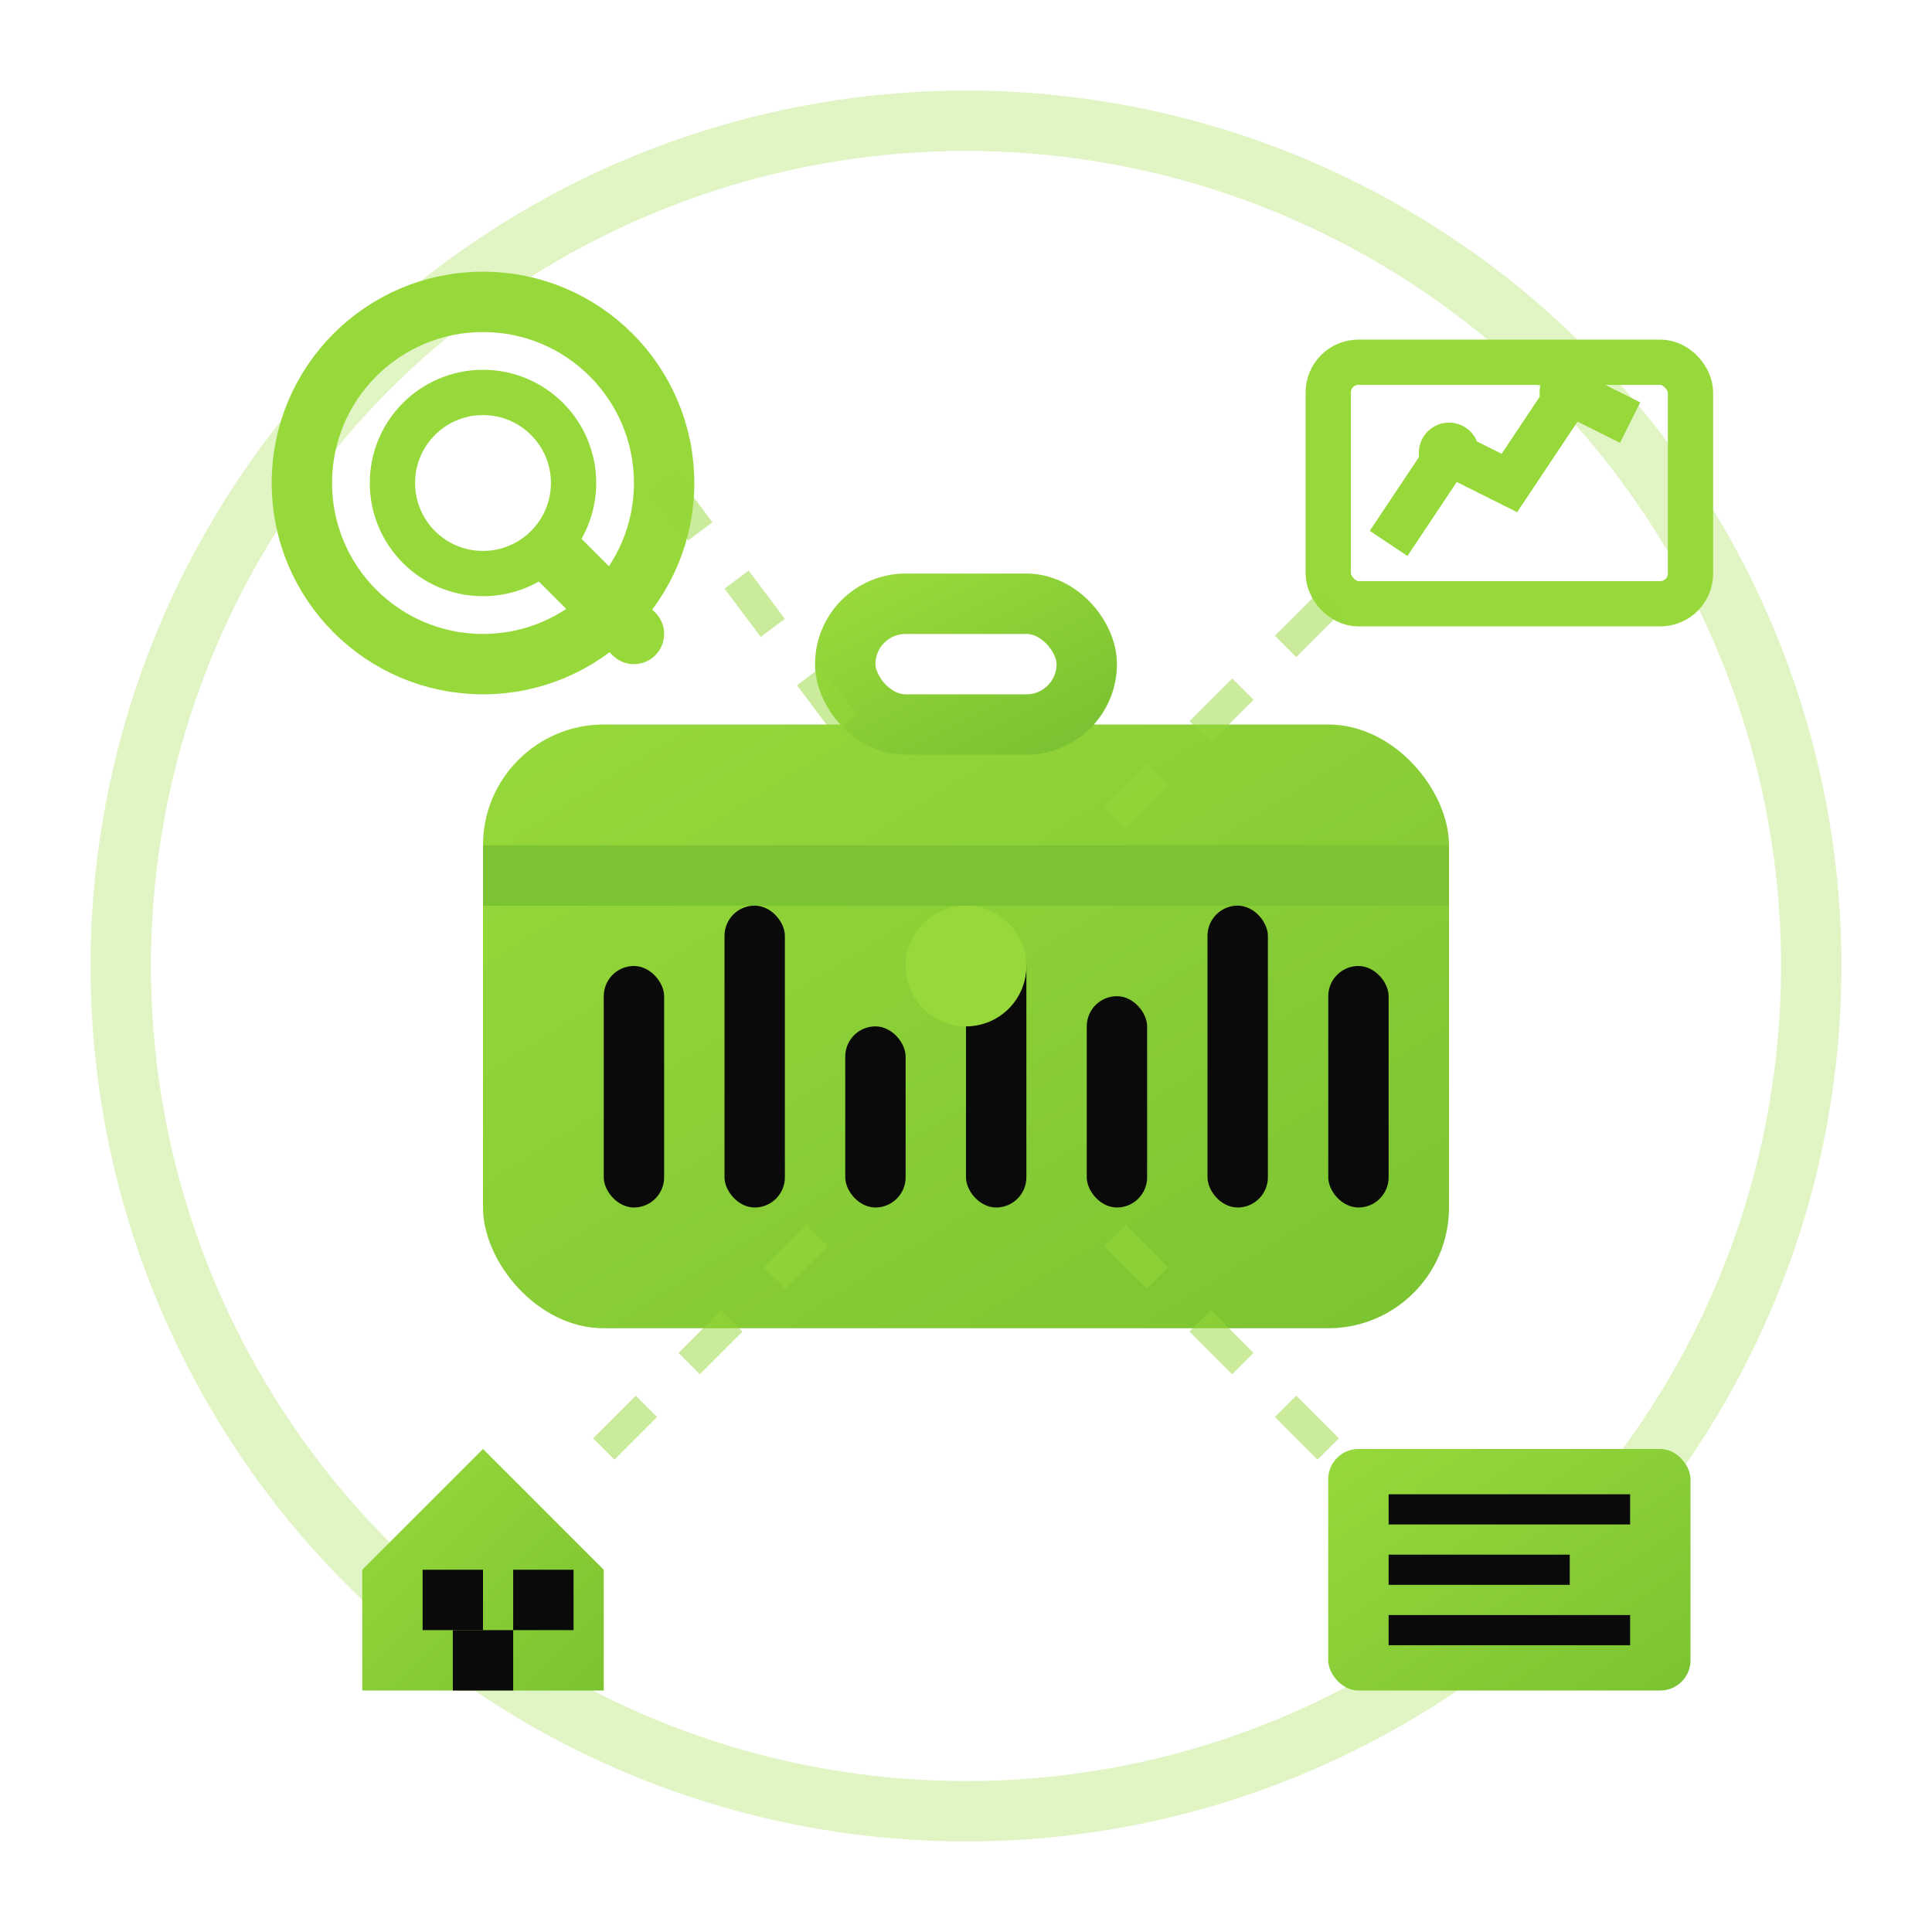 <svg xmlns="http://www.w3.org/2000/svg" viewBox="0 0 64 64" width="64" height="64">
  <defs>
    <linearGradient id="serviceGradient" x1="0%" y1="0%" x2="100%" y2="100%">
      <stop offset="0%" style="stop-color:#97d93b;stop-opacity:1" />
      <stop offset="100%" style="stop-color:#7bc332;stop-opacity:1" />
    </linearGradient>
  </defs>
  
  <!-- Background circle -->
  <circle cx="32" cy="32" r="28" fill="none" stroke="#97d93b" stroke-width="2" opacity="0.3"/>
  
  <!-- Main service icon - toolbox/briefcase -->
  <rect x="16" y="24" width="32" height="20" fill="url(#serviceGradient)" rx="4"/>
  <rect x="16" y="28" width="32" height="2" fill="#7bc332"/>
  
  <!-- Handle -->
  <rect x="28" y="20" width="8" height="4" fill="none" stroke="url(#serviceGradient)" stroke-width="2" rx="2"/>
  
  <!-- Tools inside briefcase -->
  <rect x="20" y="32" width="2" height="8" fill="#0a0a0a" rx="1"/>
  <rect x="24" y="30" width="2" height="10" fill="#0a0a0a" rx="1"/>
  <rect x="28" y="34" width="2" height="6" fill="#0a0a0a" rx="1"/>
  <rect x="32" y="31" width="2" height="9" fill="#0a0a0a" rx="1"/>
  <rect x="36" y="33" width="2" height="7" fill="#0a0a0a" rx="1"/>
  <rect x="40" y="30" width="2" height="10" fill="#0a0a0a" rx="1"/>
  <rect x="44" y="32" width="2" height="8" fill="#0a0a0a" rx="1"/>
  
  <!-- Service icons around the main briefcase -->
  <!-- Search/magnifying glass -->
  <circle cx="16" cy="16" r="6" fill="none" stroke="#97d93b" stroke-width="2"/>
  <circle cx="16" cy="16" r="3" fill="none" stroke="#97d93b" stroke-width="1.5"/>
  <line x1="18.5" y1="18.5" x2="21" y2="21" stroke="#97d93b" stroke-width="2" stroke-linecap="round"/>
  
  <!-- Chart/analytics -->
  <rect x="44" y="12" width="12" height="8" fill="none" stroke="#97d93b" stroke-width="1.5" rx="1"/>
  <polyline points="46,18 48,15 50,16 52,13 54,14" fill="none" stroke="#97d93b" stroke-width="1.5"/>
  <circle cx="48" cy="15" r="1" fill="#97d93b"/>
  <circle cx="52" cy="13" r="1" fill="#97d93b"/>
  
  <!-- House/property -->
  <polygon points="12,52 16,48 20,52 20,56 12,56" fill="url(#serviceGradient)"/>
  <rect x="14" y="52" width="2" height="2" fill="#0a0a0a"/>
  <rect x="17" y="52" width="2" height="2" fill="#0a0a0a"/>
  <rect x="15" y="54" width="2" height="2" fill="#0a0a0a"/>
  
  <!-- Document/contract -->
  <rect x="44" y="48" width="12" height="8" fill="url(#serviceGradient)" rx="1"/>
  <line x1="46" y1="50" x2="54" y2="50" stroke="#0a0a0a" stroke-width="1"/>
  <line x1="46" y1="52" x2="52" y2="52" stroke="#0a0a0a" stroke-width="1"/>
  <line x1="46" y1="54" x2="54" y2="54" stroke="#0a0a0a" stroke-width="1"/>
  
  <!-- Connecting lines -->
  <line x1="22" y1="16" x2="28" y2="24" stroke="#97d93b" stroke-width="1" opacity="0.5" stroke-dasharray="2,2"/>
  <line x1="44" y1="20" x2="36" y2="28" stroke="#97d93b" stroke-width="1" opacity="0.5" stroke-dasharray="2,2"/>
  <line x1="20" y1="48" x2="28" y2="40" stroke="#97d93b" stroke-width="1" opacity="0.5" stroke-dasharray="2,2"/>
  <line x1="44" y1="48" x2="36" y2="40" stroke="#97d93b" stroke-width="1" opacity="0.5" stroke-dasharray="2,2"/>
  
  <!-- Central dot -->
  <circle cx="32" cy="32" r="2" fill="#97d93b"/>
</svg>
